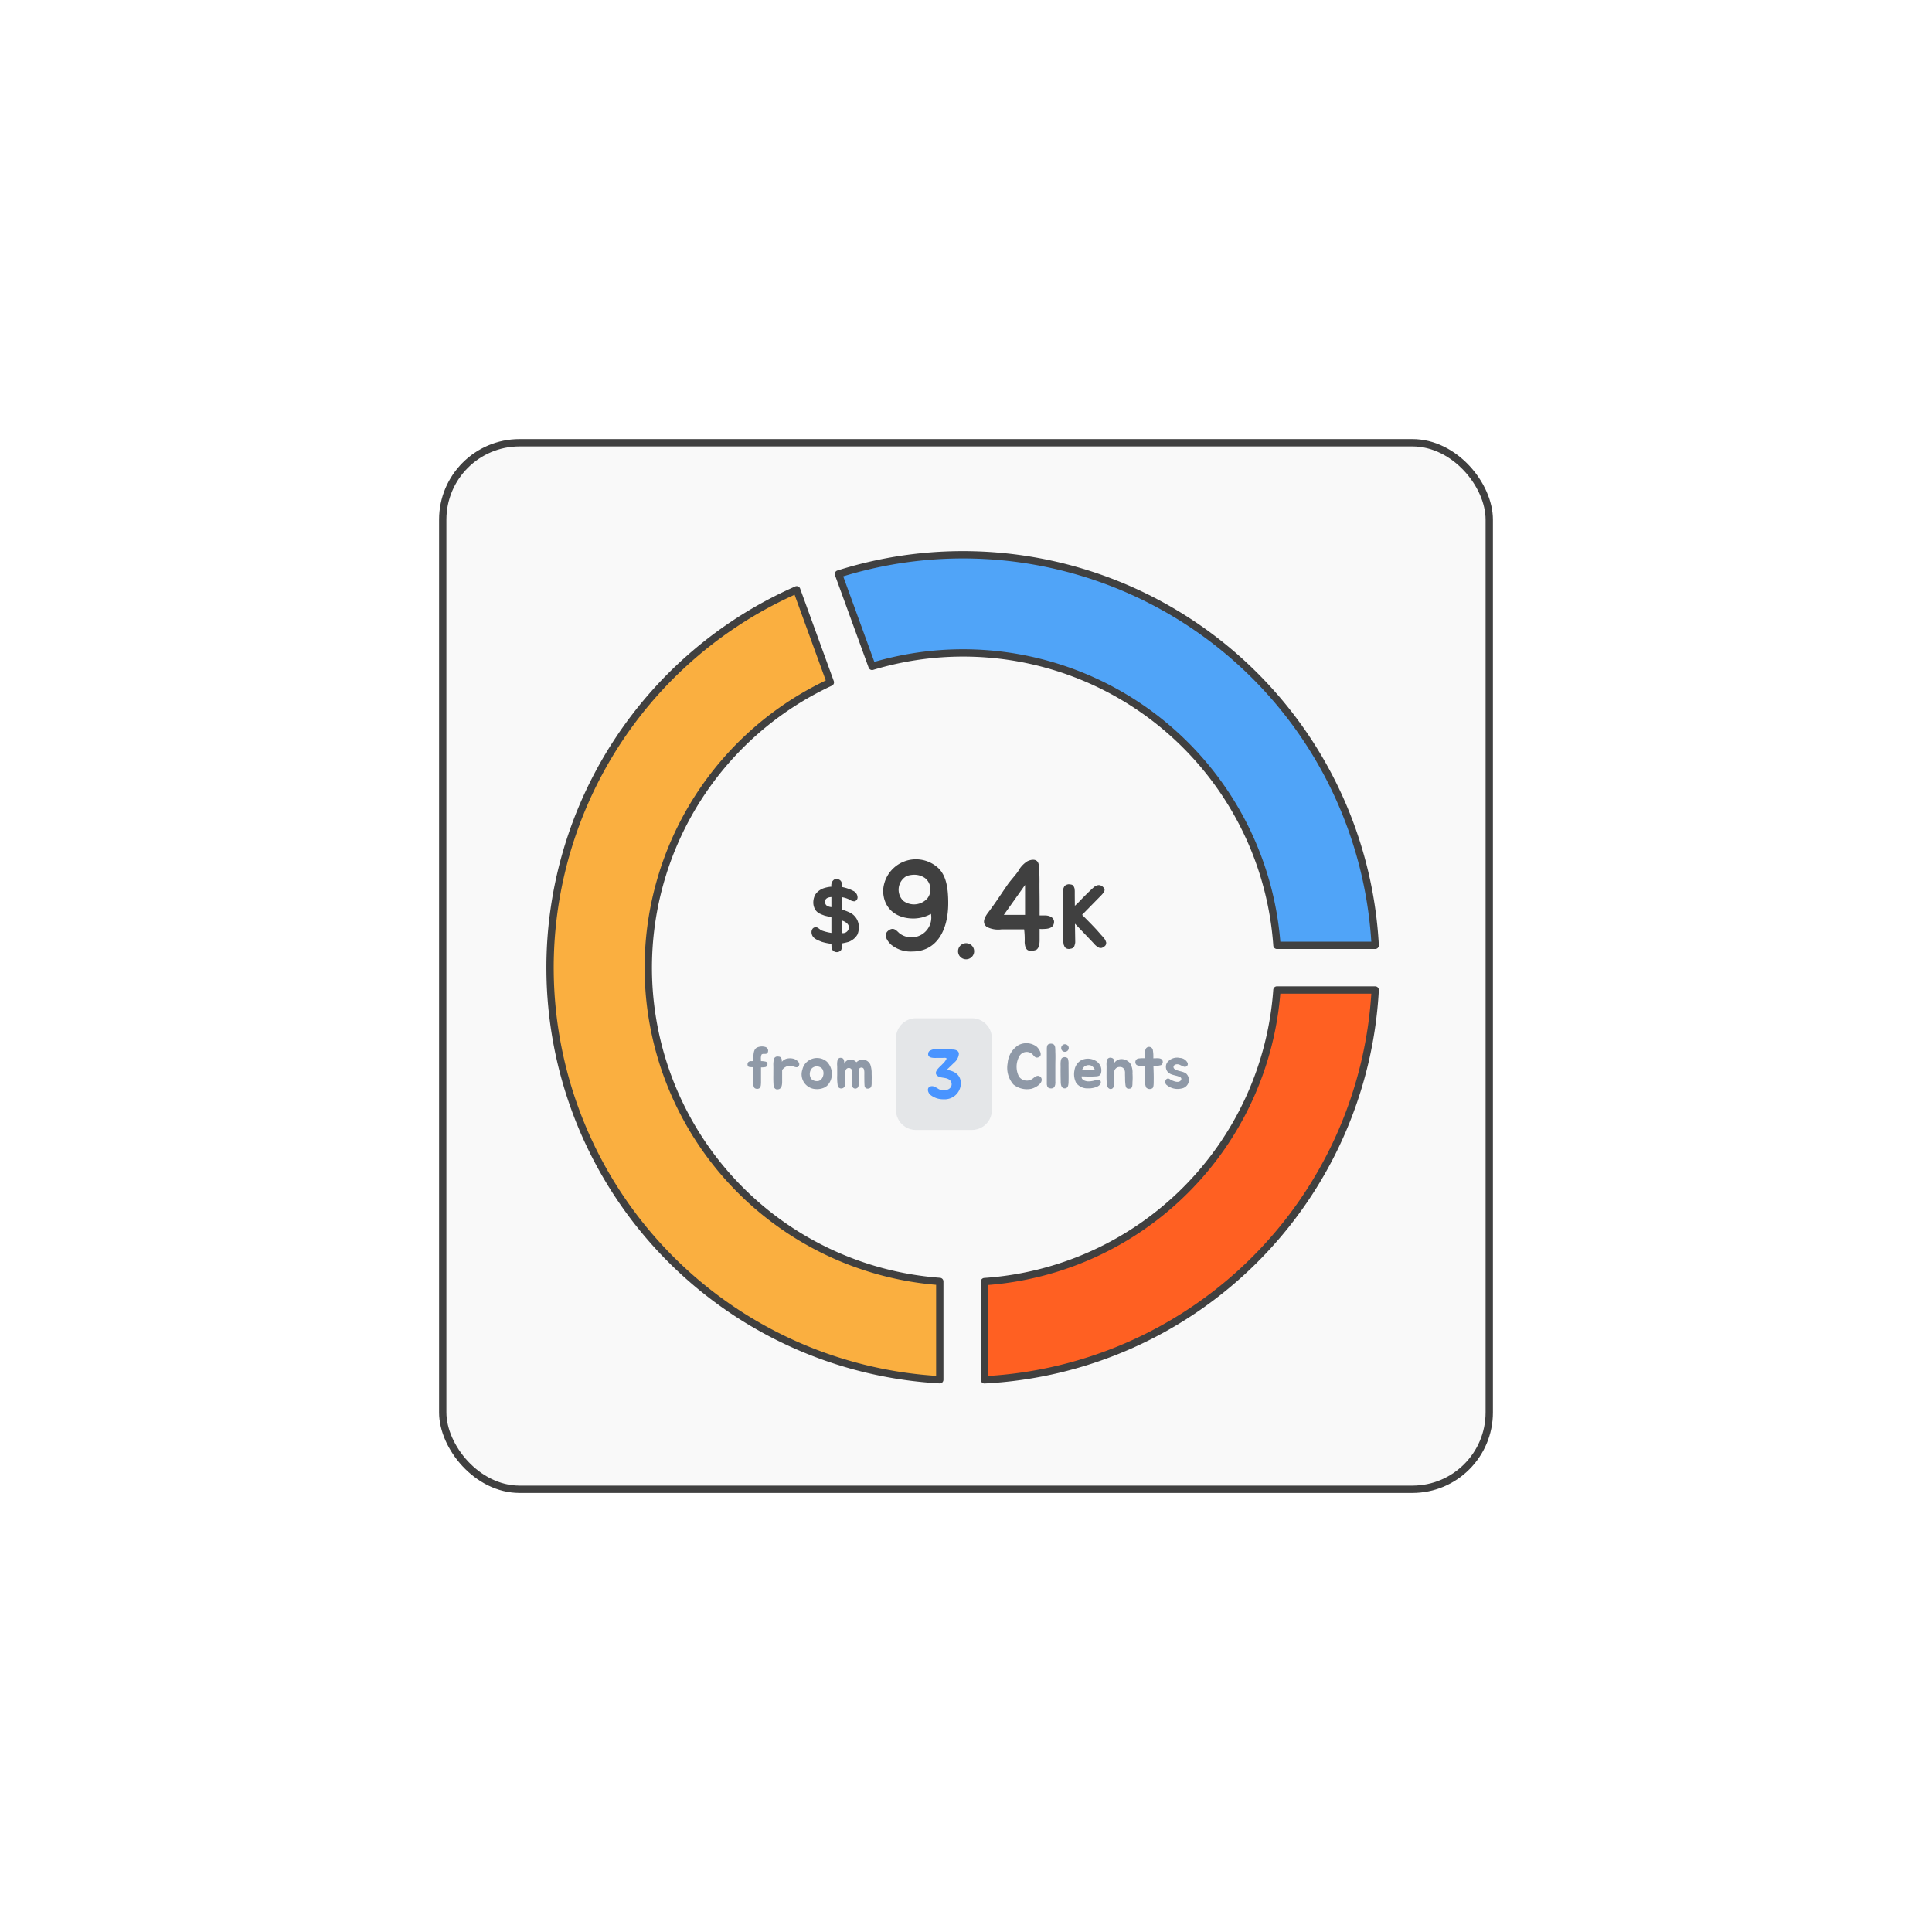 <svg xmlns="http://www.w3.org/2000/svg" xmlns:xlink="http://www.w3.org/1999/xlink" width="264" height="264" viewBox="0 0 264 264">
  <defs>
    <filter id="Rectangle_4847" x="0" y="0" width="264" height="264" filterUnits="userSpaceOnUse">
      <feOffset input="SourceAlpha"/>
      <feGaussianBlur stdDeviation="20" result="blur"/>
      <feFlood flood-color="#2983ff" flood-opacity="0.255"/>
      <feComposite operator="in" in2="blur"/>
      <feComposite in="SourceGraphic"/>
    </filter>
    <clipPath id="clip-path">
      <rect id="Rectangle_4835" data-name="Rectangle 4835" width="13.102" height="15.258" fill="none"/>
    </clipPath>
  </defs>
  <g id="Group_5610" data-name="Group 5610" transform="translate(60.349 60.282)">
    <g transform="matrix(1, 0, 0, 1, -60.35, -60.28)" filter="url(#Rectangle_4847)">
      <g id="Rectangle_4847-2" data-name="Rectangle 4847" transform="translate(60 60)" fill="#f9f9f9" stroke="#404040" stroke-width="1">
        <rect width="144" height="144" rx="11" stroke="none"/>
        <rect x="0.5" y="0.5" width="143" height="143" rx="10.5" fill="none"/>
      </g>
    </g>
    <g id="Group_5611" data-name="Group 5611" transform="translate(14.825 15.525)">
      <g id="Group_5595" data-name="Group 5595" transform="translate(47.258 63.336)" opacity="0.2">
        <g id="Group_5594" data-name="Group 5594">
          <g id="Group_5593" data-name="Group 5593" clip-path="url(#clip-path)">
            <path id="Path_9545" data-name="Path 9545" d="M107.113,126.408H99.461a2.725,2.725,0,0,1-2.725-2.725v-9.807a2.725,2.725,0,0,1,2.725-2.725h7.652a2.725,2.725,0,0,1,2.725,2.725v9.807a2.725,2.725,0,0,1-2.725,2.725" transform="translate(-96.736 -111.151)" fill="#8f99a7"/>
          </g>
        </g>
      </g>
      <path id="Path_9546" data-name="Path 9546" d="M153.757,105.7a43,43,0,0,1-39.964,39.845v13.423A56.391,56.391,0,0,0,167.185,105.7Z" transform="translate(-54.445 -46.227)" fill="#ff6022" stroke="#404040" stroke-linejoin="round" stroke-width="1"/>
      <path id="Path_9548" data-name="Path 9548" d="M43.47,80.173a43,43,0,0,1,24.877-38.99l-4.6-12.645A56.4,56.4,0,0,0,83.3,136.48V123.049A43,43,0,0,1,43.47,80.173" transform="translate(-30.057 -23.751)" fill="#faaf40" stroke="#404040" stroke-linejoin="round" stroke-width="1"/>
      <path id="Path_9550" data-name="Path 9550" d="M102.67,21.783A56.334,56.334,0,0,0,85.641,24.41l4.595,12.624a42.993,42.993,0,0,1,55.324,38.121h13.424A56.405,56.405,0,0,0,102.67,21.783" transform="translate(-46.244 -21.783)" fill="#50a4f8" stroke="#404040" stroke-linejoin="round" stroke-width="1"/>
      <path id="Path_9552" data-name="Path 9552" d="M83.212,93.83c-.037-.061-.037-.67-.049-.67a7.117,7.117,0,0,1-1.3-.268c-.488-.2-1.122-.4-1.329-.914-.17-.378-.1-.963.378-1.073.341-.1.621.281.914.427a6.82,6.82,0,0,0,1.341.342V89.551c-.293-.1-.719-.184-.939-.244-.206-.086-.377-.134-.511-.208a1.527,1.527,0,0,1-.78-.646,1.9,1.9,0,0,1-.244-.95,2.307,2.307,0,0,1,.17-.854,1.627,1.627,0,0,1,.476-.634,2.243,2.243,0,0,1,.743-.439,4.443,4.443,0,0,1,1.085-.22,1.177,1.177,0,0,1,.1-.682c.195-.268.318-.377.634-.353a.666.666,0,0,1,.646.415c.012.06.037.658.037.658a5.7,5.7,0,0,1,1.573.537,1.013,1.013,0,0,1,.585.914.547.547,0,0,1-.427.511,1.287,1.287,0,0,1-.695-.243,3.681,3.681,0,0,0-1.036-.33v1.682a10.545,10.545,0,0,1,1.024.391,2.183,2.183,0,0,1,1.3,2.181,2.3,2.3,0,0,1-.182.853,2.259,2.259,0,0,1-.488.585,2.733,2.733,0,0,1-.695.415,9.493,9.493,0,0,1-.962.219,2.024,2.024,0,0,0,0,.549.8.8,0,0,1-.086.354.744.744,0,0,1-1.28-.183m-.658-5.863a1.561,1.561,0,0,0,.61.182V86.772c-.537.024-.951.244-.865.792a.673.673,0,0,0,.256.4m2.024,2.011c0,.561.036,1.146.024,1.719a.82.82,0,0,0,.95-.866c-.048-.426-.561-.743-.975-.853" transform="translate(-44.733 -39.999)" fill="#404040"/>
      <path id="Path_9553" data-name="Path 9553" d="M95.373,92.189c-.611-.559-1.2-1.485-.262-2.044.612-.367.961.087,1.381.472a2.71,2.71,0,0,0,4.3-2.656,4.992,4.992,0,0,1-2.393.629c-2.5,0-4.141-1.5-4.141-3.843a4.488,4.488,0,0,1,7.635-2.953c.856.909,1.258,2.271,1.258,4.682,0,3.932-1.73,6.622-4.875,6.622a4.211,4.211,0,0,1-2.9-.909M97.5,82.771a2.136,2.136,0,0,0-.489,3.407,2.453,2.453,0,0,0,3.284-.332,1.989,1.989,0,0,0-.313-2.777,2.5,2.5,0,0,0-1.311-.454,3.45,3.45,0,0,0-1.171.157" transform="translate(-48.753 -38.886)" fill="#404040"/>
      <path id="Path_9554" data-name="Path 9554" d="M109.8,98.867a1.1,1.1,0,0,1-1.1-1.1,1.1,1.1,0,1,1,2.2,0,1.1,1.1,0,0,1-1.1,1.1" transform="translate(-52.961 -43.59)" fill="#404040"/>
      <path id="Path_9555" data-name="Path 9555" d="M121.2,81.383a23.773,23.773,0,0,1,.087,2.5c0,.943.018,1.887.018,2.83V88.2h.751c.507,0,1.189.227,1.223.838,0,.734-.541.961-1.189,1-.069,0-.751.052-.785-.018V91.2c0,.507.052,1.362-.454,1.694a1.832,1.832,0,0,1-1.066.088c-.42-.14-.49-.7-.524-1.083a11.571,11.571,0,0,0-.07-1.8h-3.074a3.43,3.43,0,0,1-2.027-.332c-.821-.629-.14-1.556.332-2.167.892-1.187,1.7-2.445,2.533-3.651.454-.629,1-1.188,1.433-1.817a3.586,3.586,0,0,1,1.258-1.346c.559-.261,1.118-.3,1.4.1a1.168,1.168,0,0,1,.157.49m-1.887,2.656-2.9,4.088h2.9Z" transform="translate(-54.419 -38.913)" fill="#404040"/>
      <path id="Path_9556" data-name="Path 9556" d="M134.8,93.5a.5.5,0,0,1-.206.292,1.072,1.072,0,0,1-.269.171.541.541,0,0,1-.317.049.492.492,0,0,1-.256-.085,1.89,1.89,0,0,1-.256-.171,2.257,2.257,0,0,1-.243-.22c-.074-.085-.147-.17-.208-.231l-.147-.159-2.341-2.45.038,2.45v.11a1.7,1.7,0,0,1-.038.22,2.566,2.566,0,0,1-.084.28.491.491,0,0,1-.159.22.576.576,0,0,1-.318.133.834.834,0,0,1-.645-.048.61.61,0,0,1-.22-.244.281.281,0,0,0-.037-.061.335.335,0,0,0-.025-.086.506.506,0,0,1-.073-.244c-.012-.1-.024-.17-.036-.268a1,1,0,0,1-.013-.195,1.135,1.135,0,0,0,.013-.208l-.013-.963L128.934,90q0-.786-.037-1.683c-.012-.585-.012-.987,0-1.548v-.049c.025-.171.025-.353.037-.512a1.139,1.139,0,0,1,.11-.488.594.594,0,0,1,.256-.293,1.054,1.054,0,0,1,.391-.122,2.5,2.5,0,0,1,.316.037.532.532,0,0,1,.293.134.423.423,0,0,1,.121.208.615.615,0,0,1,.086.28,2.4,2.4,0,0,1,.024.3v.5l.012,1.488c.257-.232.512-.476.756-.744.439-.451.865-.889,1.3-1.3l.036-.037c.134-.122.268-.256.4-.365a1.083,1.083,0,0,1,.451-.293.659.659,0,0,1,.4-.085.8.8,0,0,1,.378.147,1.2,1.2,0,0,1,.22.208.392.392,0,0,1,.122.255.565.565,0,0,1-.05.244,2.446,2.446,0,0,1-.158.244,1.533,1.533,0,0,1-.219.257c-.062.085-.147.146-.208.22l-.158.158-2.28,2.328c.5.5,1.1,1.109,1.378,1.4.439.451.841.9,1.231,1.354l.037.036a5.187,5.187,0,0,1,.341.4,1.11,1.11,0,0,1,.256.451.386.386,0,0,1,.012.366" transform="translate(-58.842 -40.285)" fill="#404040"/>
      <path id="Path_9557" data-name="Path 9557" d="M102.929,117.772a.544.544,0,0,1,.144-.384,1.372,1.372,0,0,1,.968-.268c.287-.009.5,0,.786,0,.451,0,1.016.019,1.486.038.383.02.8.153.815.594a1.818,1.818,0,0,1-.7,1.247c-.279.287-.681.651-.96.939,1.007.135,1.927.634,1.927,1.86a2.208,2.208,0,0,1-2.368,2.157,2.752,2.752,0,0,1-1.841-.641c-.307-.3-.479-.931.038-1.113.384-.134.71.106,1.016.278a1.4,1.4,0,0,0,1.505.077.755.755,0,0,0-.038-1.343c-.489-.288-1.218-.115-1.611-.556-.432-.5.479-1.16.777-1.5a2.407,2.407,0,0,0,.556-.709c.077-.211-.364-.144-.517-.144h-.642c-.346,0-.931.057-1.218-.191a.427.427,0,0,1-.124-.346" transform="translate(-51.273 -49.552)" fill="#4994ff"/>
      <path id="Path_9558" data-name="Path 9558" d="M70.831,119.071a.363.363,0,0,1-.3.331,3.147,3.147,0,0,1-.575.043v2.012a3.563,3.563,0,0,1-.026.427.358.358,0,0,1-.043.165.136.136,0,0,1-.026.052.127.127,0,0,1-.017.052.421.421,0,0,1-.14.157.558.558,0,0,1-.41.052.465.465,0,0,1-.2-.088.393.393,0,0,1-.113-.148c-.018-.052-.035-.121-.052-.174a1.313,1.313,0,0,1-.017-.148V121.3c0-.6.008-1.28.008-1.882-.27-.009-.592.018-.723-.113a.494.494,0,0,1,.017-.574.541.541,0,0,1,.436-.14c.026,0,.209-.009.243-.009.035-.8-.017-1.6.532-1.855a1.613,1.613,0,0,1,1.158-.061.543.543,0,0,1,.348.462c-.008.208-.052.409-.286.461-.2.043-.479-.052-.619.113a1.4,1.4,0,0,0-.079.663v.218a3.23,3.23,0,0,1,.663.078.335.335,0,0,1,.218.41" transform="translate(-41.141 -49.397)" fill="#8f99a7"/>
      <path id="Path_9559" data-name="Path 9559" d="M73.1,119.828a3.207,3.207,0,0,1,.1-1.037.516.516,0,0,1,.54-.261c.488.009.514.349.522.714a1.265,1.265,0,0,1,.871-.461,1.891,1.891,0,0,1,.793.07c.366.14.879.514.662.923-.157.288-.366.226-.593.165-.122-.026-.331-.13-.454-.157a1.377,1.377,0,0,0-1.245.592v1.254c.009.627.043,1.437-.732,1.384-.208-.008-.392-.252-.427-.436-.035-.348-.052-1.018-.043-1.481Z" transform="translate(-42.594 -49.964)" fill="#8f99a7"/>
      <path id="Path_9560" data-name="Path 9560" d="M82.05,119.364a2.471,2.471,0,0,1,.566,1.037,2.339,2.339,0,0,1-.313,1.873,1.6,1.6,0,0,1-.68.592,2.4,2.4,0,0,1-1.159.191,2.014,2.014,0,0,1-1.811-2.648,1.981,1.981,0,0,1,1.037-1.351,2.049,2.049,0,0,1,2.36.3m-2.2,2.291a1.1,1.1,0,0,0,.784.322c.749.043,1.15-1.019.749-1.664a.991.991,0,0,0-1.428-.086,1.2,1.2,0,0,0-.1,1.428" transform="translate(-44.187 -50.048)" fill="#8f99a7"/>
      <path id="Path_9561" data-name="Path 9561" d="M90.112,122.012c-.008.288.035.723-.208.88-.288.182-.741.13-.767-.322-.017-.27-.026-.549-.026-.8s-.008-.461,0-.9c0-.218-.017-.566-.157-.68a.382.382,0,0,0-.618.3c0,.148-.009.313,0,.453.009.375.009.689,0,1.054-.018.3.06.741-.193.9a.437.437,0,0,1-.7-.384,6.98,6.98,0,0,1-.026-.731c0-.271.026-.558,0-.828a2.052,2.052,0,0,0-.07-.618.466.466,0,0,0-.549-.131c-.322.157-.3.541-.3.846a6.14,6.14,0,0,1-.086,1.646.52.52,0,0,1-.923-.017,7.6,7.6,0,0,1-.087-1.515V119.9a2.406,2.406,0,0,1,.06-.862.42.42,0,0,1,.463-.253c.426.009.435.471.452.819a.813.813,0,0,1,.619-.549,1.03,1.03,0,0,1,1.028.331,1.413,1.413,0,0,1,.444-.286,1.159,1.159,0,0,1,1.454.592,3.406,3.406,0,0,1,.183,1.263,10.446,10.446,0,0,1,0,1.054" transform="translate(-46.175 -50.039)" fill="#8f99a7"/>
      <path id="Path_9562" data-name="Path 9562" d="M121.455,122.188a2.95,2.95,0,0,1-2.412-.592,3.464,3.464,0,0,1-.784-2.926,3.168,3.168,0,0,1,1.5-2.465,2.329,2.329,0,0,1,2.465.226c.366.322.94,1.28.165,1.473-.322.086-.5-.148-.67-.358a1.149,1.149,0,0,0-1.924.3,2.929,2.929,0,0,0,.008,2.665,1.319,1.319,0,0,0,1.724.383c.192-.1.427-.375.7-.453a.525.525,0,0,1,.627.262c.313.662-.706,1.323-1.394,1.489" transform="translate(-55.739 -49.213)" fill="#8f99a7"/>
      <path id="Path_9563" data-name="Path 9563" d="M126.961,121.658l-.052.183a.222.222,0,0,1-.026.043l-.027.052a.385.385,0,0,1-.157.157.655.655,0,0,1-.444.052.445.445,0,0,1-.235-.086.3.3,0,0,1-.123-.148.811.811,0,0,1-.052-.175.6.6,0,0,1-.026-.156V116.7a1.352,1.352,0,0,1,.018-.2.766.766,0,0,1,.052-.2.311.311,0,0,1,.1-.14.452.452,0,0,1,.2-.086.682.682,0,0,1,.236-.027.7.7,0,0,1,.278.07.412.412,0,0,1,.175.191.752.752,0,0,1,.086.322c.008.113.018.41.018.522v.035c.017.374.017.7.009,1.1s-.009.758-.009,1.115v1.828c0,.045.009.088.009.131a.629.629,0,0,1-.009.13,1.122,1.122,0,0,0-.018.166" transform="translate(-57.948 -49.241)" fill="#8f99a7"/>
      <path id="Path_9564" data-name="Path 9564" d="M129.563,121.319c-.018.349-.052.88-.549.854-.356-.017-.5-.322-.522-.846-.009-.539-.027-1.437-.017-1.985.008-.322-.062-.994.156-1.289a.634.634,0,0,1,.828.018,2.258,2.258,0,0,1,.1.836c0,.645.027,1.7,0,2.412m-1-4.607a.515.515,0,1,1,.67.436.5.5,0,0,1-.67-.436" transform="translate(-58.722 -49.259)" fill="#8f99a7"/>
      <path id="Path_9565" data-name="Path 9565" d="M134.73,122.179c0,.288-.313.505-.54.6a2.935,2.935,0,0,1-1.254.218,1.88,1.88,0,0,1-1.576-.749,2.574,2.574,0,0,1-.226-1.742,1.857,1.857,0,0,1,.879-1.332,2.065,2.065,0,0,1,1.812-.044,1.649,1.649,0,0,1,.889.889,1.57,1.57,0,0,1,.043.9c-.148.417-.392.427-1.028.452-.557.027-.949,0-1.619-.017-.07.471.444.653.87.688a3.166,3.166,0,0,0,1.124-.2c.27-.079.627-.052.627.339m-1.35-2.308a.9.9,0,0,0-.584-.009.749.749,0,0,0-.426.262c-.035.035-.279.409-.184.409h1.707a.531.531,0,0,0-.166-.383,1.026,1.026,0,0,0-.348-.279" transform="translate(-59.479 -50.084)" fill="#8f99a7"/>
      <path id="Path_9566" data-name="Path 9566" d="M137.34,119.865a2.259,2.259,0,0,1,.069-.836.483.483,0,0,1,.549-.27c.428.07.419.383.436.7a1.21,1.21,0,0,1,.95-.522,1.6,1.6,0,0,1,1.2.549,2.373,2.373,0,0,1,.339,1.429,7.562,7.562,0,0,1,0,1.106c-.017.3.044.871-.3.941-.488.1-.592-.113-.654-.436a7.053,7.053,0,0,1-.06-.967c0-.218-.018-.505-.009-.741,0-.539-.305-.845-.792-.8a.722.722,0,0,0-.687.705c.008.3-.018.489-.009.863a3.755,3.755,0,0,1-.079,1.123.4.4,0,0,1-.626.244c-.253-.148-.279-.5-.3-.758-.035-.383-.035-.687-.035-1.072Z" transform="translate(-61.304 -50.026)" fill="#8f99a7"/>
      <path id="Path_9567" data-name="Path 9567" d="M146.405,119.152a4.194,4.194,0,0,1-1.045.13c.027.7.053,1.5.035,2,0,.358.018.967-.218,1.054a.671.671,0,0,1-.81-.122,2.321,2.321,0,0,1-.157-1.158c.009-.488.018-1.141.018-1.768H144.1c-.278,0-.923-.009-1.089-.208a.514.514,0,0,1,.227-.819,4.771,4.771,0,0,1,.984-.043c-.009-.113-.009-.227-.017-.331-.017-.288-.026-.915.235-1.115a.524.524,0,0,1,.837.3,5.39,5.39,0,0,1,.069,1.15h.087c.34.009.993-.113,1.167.3a.511.511,0,0,1-.191.627" transform="translate(-62.922 -49.417)" fill="#8f99a7"/>
      <path id="Path_9568" data-name="Path 9568" d="M149.17,120.862a1.081,1.081,0,0,1-.243-1.463,1.7,1.7,0,0,1,1.732-.61,1.22,1.22,0,0,1,1.055.688.391.391,0,0,1-.454.515c-.339-.062-.591-.34-.949-.34-.522-.018-.748.47-.261.731.453.236,1.08.226,1.48.557a1.186,1.186,0,0,1-.653,2.021,2.324,2.324,0,0,1-2.09-.532c-.322-.383.008-1.054.471-.758.383.253,1.053.523,1.393.3.253-.165.253-.418.087-.531-.444-.279-1.132-.262-1.568-.584" transform="translate(-64.602 -50.03)" fill="#8f99a7"/>
    </g>
  </g>
</svg>
